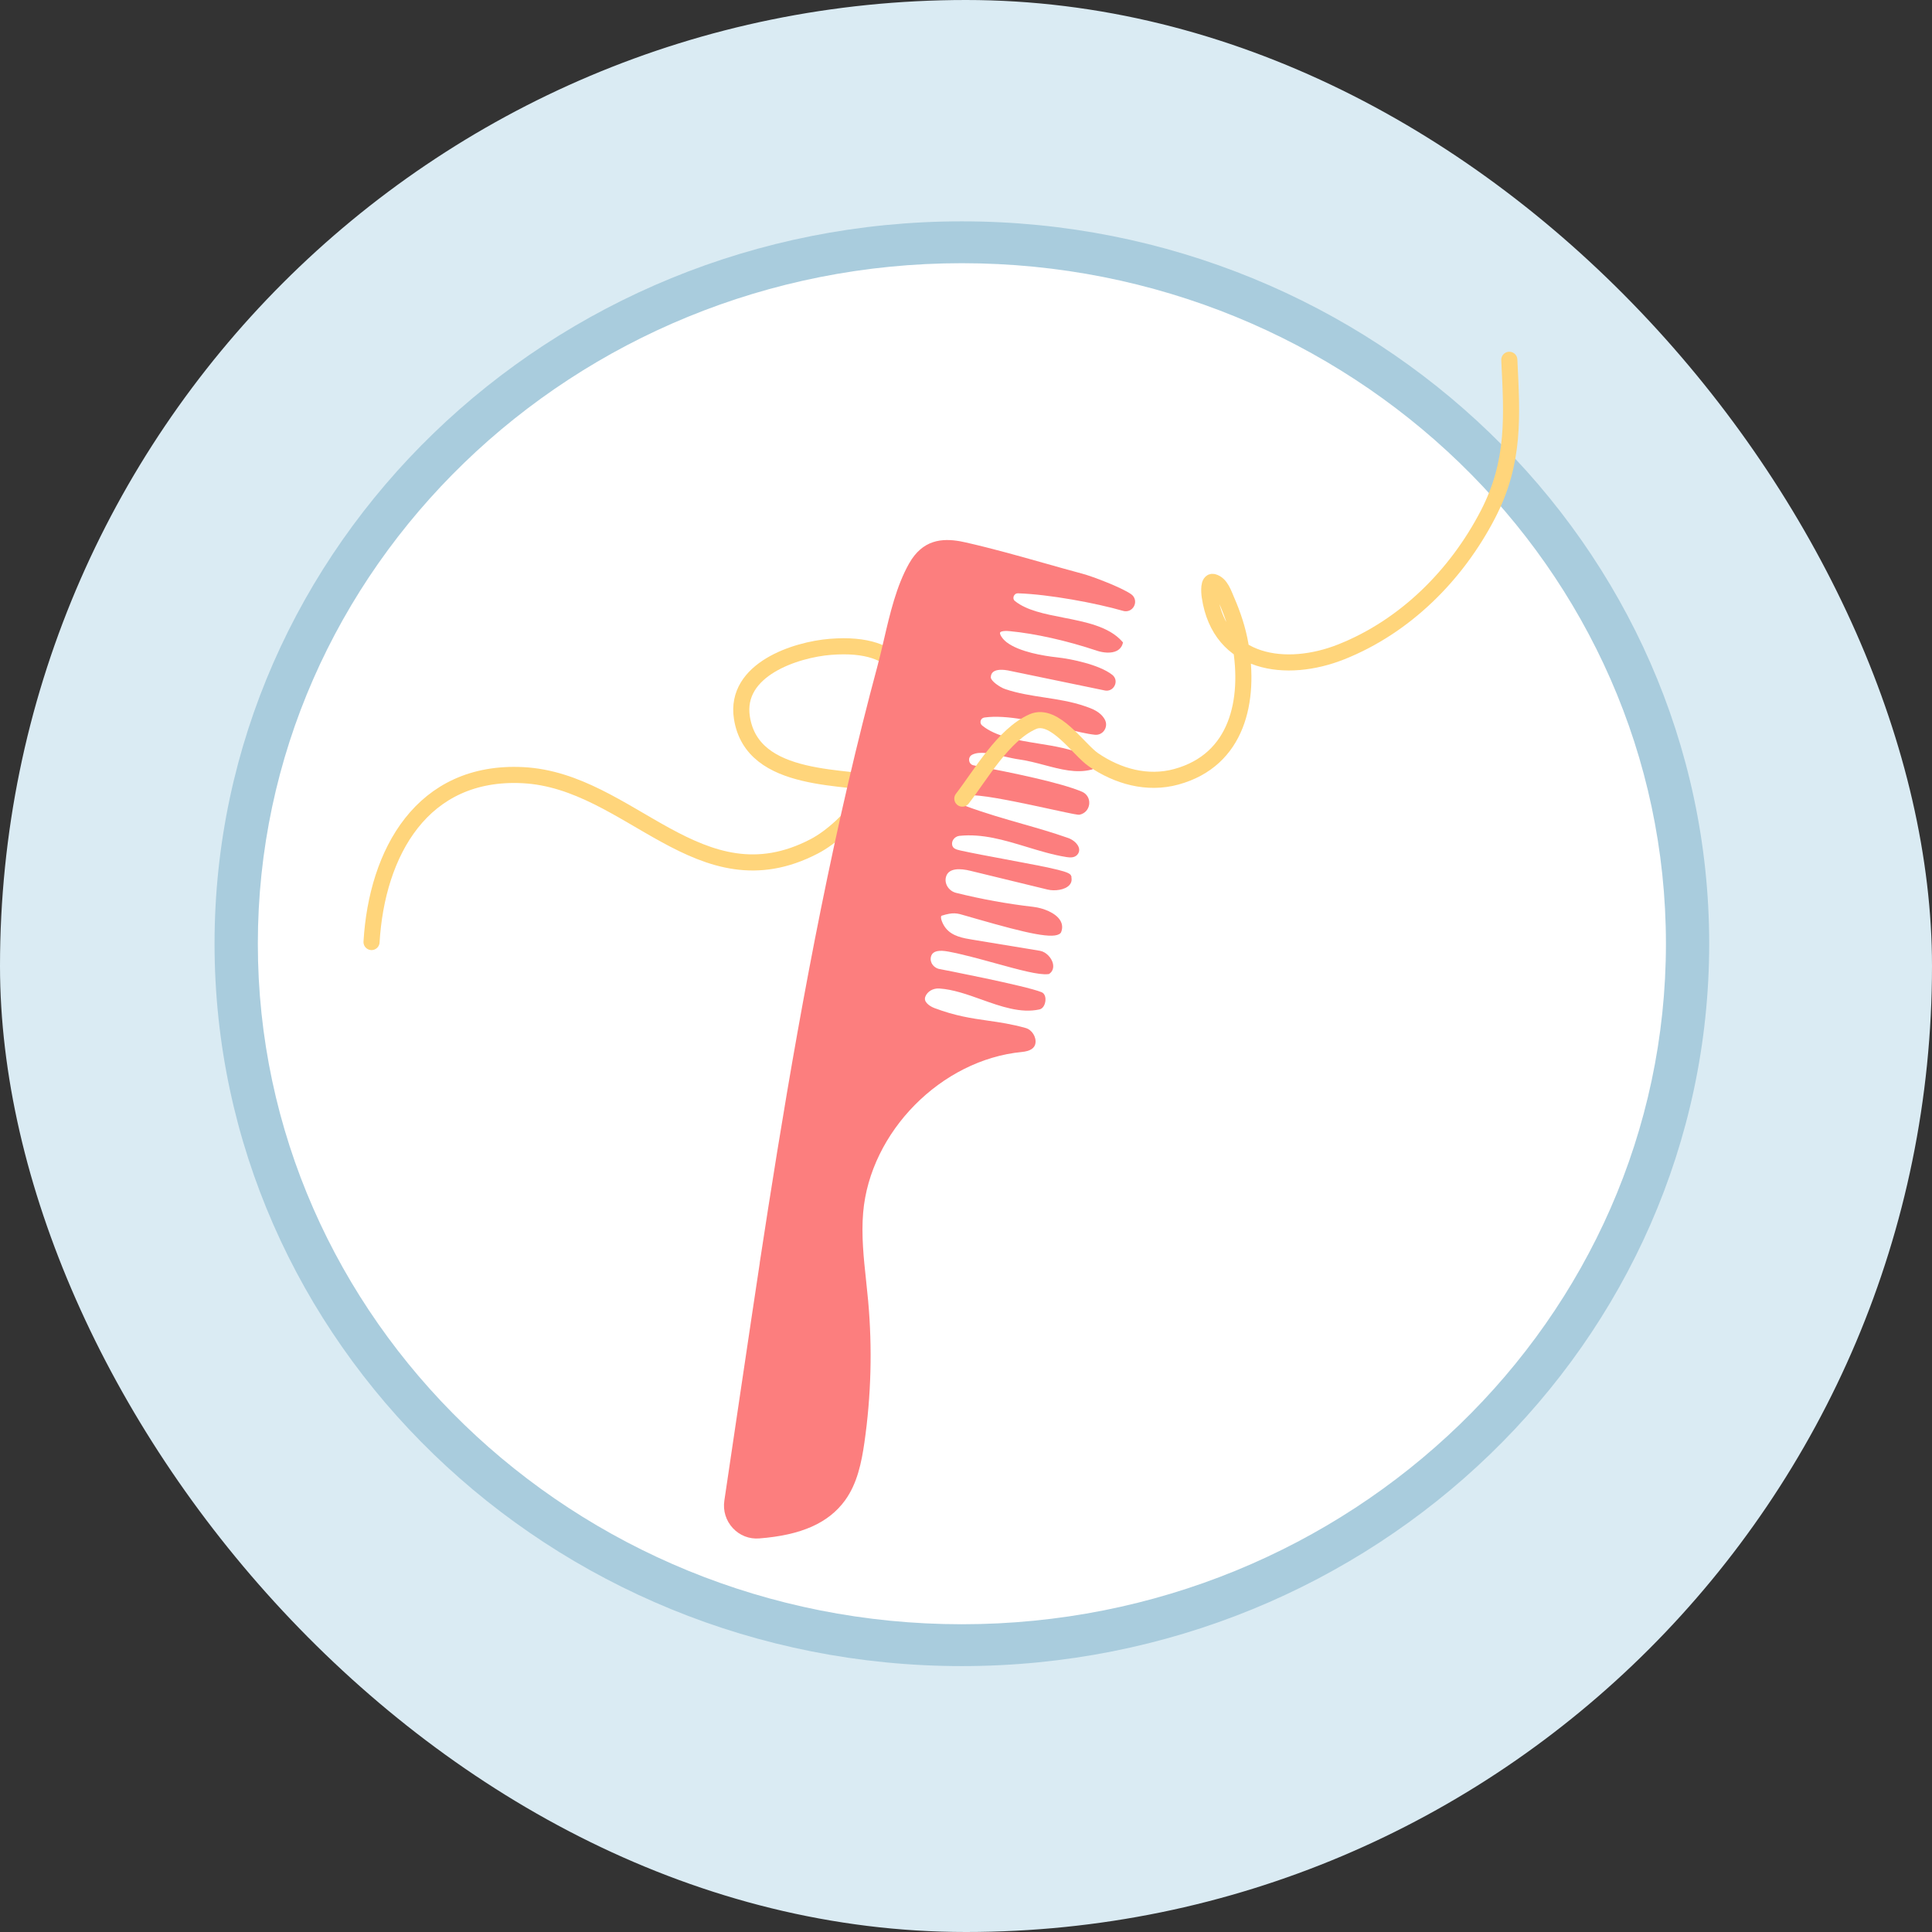 <svg width="120" height="120" viewBox="0 0 120 120" fill="none" xmlns="http://www.w3.org/2000/svg">
<rect x="0" y="0" width="120" height="120" fill="#333333" stroke="none"/>
<g clip-path="url(#clip0_1_19530)">
<rect width="120" height="120" rx="60" fill="#DAEBF3"/>
<path d="M91.616 89.425C109.219 72.41 109.219 44.823 91.616 27.808C74.014 10.793 45.474 10.793 27.872 27.808C10.27 44.823 10.27 72.41 27.872 89.425C45.474 106.44 74.014 106.44 91.616 89.425Z" fill="white"/>
<path d="M59.743 103.484C34.149 103.484 13.326 83.357 13.326 58.617C13.326 33.876 34.149 13.748 59.743 13.748C85.338 13.748 106.161 33.876 106.161 58.617C106.161 83.357 85.338 103.484 59.743 103.484ZM59.743 16.348C35.631 16.348 16.015 35.309 16.015 58.617C16.015 81.924 35.633 100.885 59.745 100.885C83.858 100.885 103.474 81.924 103.474 58.617C103.474 35.309 83.856 16.348 59.743 16.348Z" fill="#A9CCDD"/>
<path d="M23.077 58.511C23.406 52.964 26.214 47.824 32.486 48.147C39.152 48.489 43.445 56.274 50.565 52.572C54.945 50.294 60.648 39.463 51.585 40.176C49.433 40.346 45.613 41.575 46.081 44.579C46.729 48.747 52.61 48.152 55.377 48.796" stroke="#FFD57B" stroke-linecap="round"/>
<path d="M47.19 78.449C46.698 81.671 45.243 91.513 44.99 93.209C44.897 93.832 45.09 94.454 45.519 94.915C45.94 95.369 46.534 95.602 47.147 95.555C49.768 95.354 51.466 94.6 52.494 93.181C53.24 92.151 53.511 90.848 53.691 89.592C54.109 86.683 54.187 83.723 53.922 80.797C53.884 80.379 53.84 79.96 53.795 79.542C53.646 78.154 53.492 76.719 53.612 75.317C54.039 70.301 58.462 65.825 63.469 65.34C63.978 65.291 64.261 65.112 64.312 64.809C64.378 64.409 64.097 63.962 63.71 63.853C62.832 63.605 62.078 63.497 61.348 63.393C60.323 63.245 59.355 63.107 58.04 62.613C57.857 62.544 57.684 62.435 57.578 62.319C57.453 62.185 57.419 62.051 57.473 61.907C57.596 61.583 57.95 61.374 58.337 61.397C59.192 61.45 60.092 61.771 60.96 62.082C62.162 62.511 63.407 62.956 64.567 62.696C64.793 62.645 64.914 62.383 64.934 62.146C64.955 61.894 64.863 61.695 64.695 61.627C63.69 61.22 58.51 60.217 58.303 60.178C58.113 60.126 57.949 59.992 57.864 59.819C57.79 59.667 57.784 59.5 57.846 59.351C57.96 59.073 58.31 58.992 58.908 59.105C59.779 59.268 60.814 59.552 61.815 59.828C63.275 60.23 64.536 60.578 65.111 60.504L65.153 60.499L65.188 60.474C65.382 60.336 65.458 60.106 65.398 59.843C65.32 59.509 64.995 59.134 64.609 59.058L60.419 58.368C59.825 58.27 59.153 58.159 58.746 57.653C58.554 57.414 58.412 57.056 58.454 56.916C58.46 56.895 58.469 56.882 58.5 56.872C59.213 56.648 59.445 56.718 59.955 56.871C60.032 56.894 60.688 57.082 60.688 57.082C63.818 57.979 65.477 58.361 65.87 57.958L65.905 57.906C66.007 57.658 65.992 57.407 65.86 57.181C65.575 56.695 64.788 56.396 64.175 56.326C62.563 56.14 60.95 55.848 59.381 55.456C59.157 55.401 58.96 55.254 58.843 55.055C58.736 54.874 58.704 54.668 58.754 54.475C58.908 53.886 59.665 53.938 60.274 54.087L65.062 55.251C65.5 55.36 66.149 55.281 66.425 54.971C66.544 54.837 66.586 54.671 66.545 54.496L66.558 54.473L66.524 54.386C66.433 54.154 65.786 53.992 62.448 53.372C61.446 53.185 60.41 52.993 59.663 52.828C59.35 52.76 59.183 52.688 59.142 52.488C59.116 52.364 59.145 52.236 59.225 52.129C59.313 52.007 59.451 51.93 59.601 51.915C61.028 51.771 62.36 52.176 63.771 52.603C64.575 52.847 65.408 53.103 66.25 53.235C66.462 53.269 66.727 53.285 66.905 53.098C67.014 52.983 67.054 52.837 67.019 52.684C66.951 52.4 66.635 52.152 66.358 52.054C65.377 51.708 64.461 51.447 63.493 51.17C62.382 50.852 61.233 50.525 59.937 50.05C59.863 50.022 59.715 49.861 59.64 49.661C59.598 49.548 59.592 49.449 59.621 49.395C59.648 49.348 59.836 49.343 60.181 49.381C60.285 49.392 60.378 49.402 60.449 49.402C61.316 49.403 63.714 49.923 65.3 50.267C66.73 50.577 66.96 50.621 67.059 50.601C67.387 50.532 67.62 50.27 67.653 49.937C67.685 49.602 67.507 49.303 67.198 49.172C65.845 48.604 62.896 48 60.477 47.538C60.295 47.504 60.212 47.362 60.195 47.242C60.178 47.121 60.218 46.962 60.383 46.877C60.849 46.638 61.614 46.812 62.353 46.98C62.672 47.053 63.001 47.127 63.315 47.172C63.844 47.247 64.369 47.386 64.876 47.521C65.887 47.789 66.842 48.041 67.773 47.807L67.86 47.785L67.891 47.701C68.015 47.362 67.711 47.074 67.414 46.929C66.558 46.513 65.497 46.342 64.472 46.179C63.191 45.972 61.868 45.76 61.008 45.067C60.916 44.993 60.879 44.882 60.91 44.77C60.941 44.658 61.029 44.582 61.147 44.566C62.533 44.372 64.476 44.846 66.039 45.227C66.835 45.421 67.522 45.589 68.006 45.637C68.242 45.661 68.462 45.556 68.594 45.357C68.727 45.157 68.737 44.903 68.622 44.693C68.348 44.193 67.808 44.008 67.374 43.859C66.557 43.579 65.7 43.447 64.872 43.321C64.058 43.197 63.216 43.068 62.427 42.798C62.093 42.684 61.539 42.29 61.541 42.072C61.543 41.928 61.59 41.817 61.683 41.74C61.803 41.641 62.06 41.544 62.605 41.642L68.595 42.881C68.856 42.947 69.113 42.828 69.234 42.583C69.352 42.345 69.292 42.077 69.086 41.916C68.255 41.264 66.472 40.92 65.646 40.828C64.82 40.738 63.316 40.495 62.524 39.891C62.258 39.687 62.077 39.39 62.116 39.29C62.137 39.238 62.286 39.162 62.716 39.202C64.309 39.354 66.285 39.797 68.137 40.419C68.502 40.54 69.019 40.605 69.375 40.419C69.552 40.326 69.673 40.179 69.727 39.993L69.753 39.904L69.691 39.834C68.868 38.915 67.442 38.635 66.064 38.365C64.884 38.134 63.769 37.915 63.042 37.333C62.907 37.225 62.948 37.079 62.963 37.036C62.997 36.944 63.086 36.847 63.234 36.852C65.165 36.914 68.071 37.457 69.764 37.944C70.036 38.023 70.319 37.896 70.445 37.636C70.571 37.374 70.495 37.074 70.259 36.908C69.684 36.502 67.907 35.817 67.242 35.638C66.442 35.423 65.643 35.198 64.844 34.972C63.263 34.526 61.627 34.065 60.002 33.696C59.885 33.669 59.767 33.644 59.648 33.622C58.515 33.42 57.305 33.511 56.464 35.002C55.677 36.398 55.281 38.097 54.899 39.741C54.767 40.31 54.641 40.848 54.501 41.368C53.873 43.703 53.26 46.153 52.679 48.651C50.27 58.994 48.551 69.516 47.186 78.446L47.19 78.449Z" fill="#FC7E7E"/>
<path d="M59.773 49.604C60.914 48.13 62.313 45.639 64.14 44.826C65.492 44.224 66.996 46.562 67.915 47.19C69.414 48.215 71.25 48.745 73.066 48.247C76.879 47.202 77.649 43.488 77.043 40.027C76.88 39.1 76.58 38.194 76.205 37.331C76.011 36.886 75.826 36.27 75.356 36.147C75.056 36.069 75.094 36.746 75.14 37.053C75.773 41.291 79.907 41.844 83.314 40.486C87.286 38.903 90.469 35.716 92.421 31.946C94.121 28.662 93.912 25.811 93.746 22.347" stroke="#FFD57B" stroke-linecap="round"/>
</g>
<defs>
<clipPath id="clip0_1_19530">
<rect width="120" height="120" rx="60" fill="white"/>
</clipPath>
</defs>
</svg>
